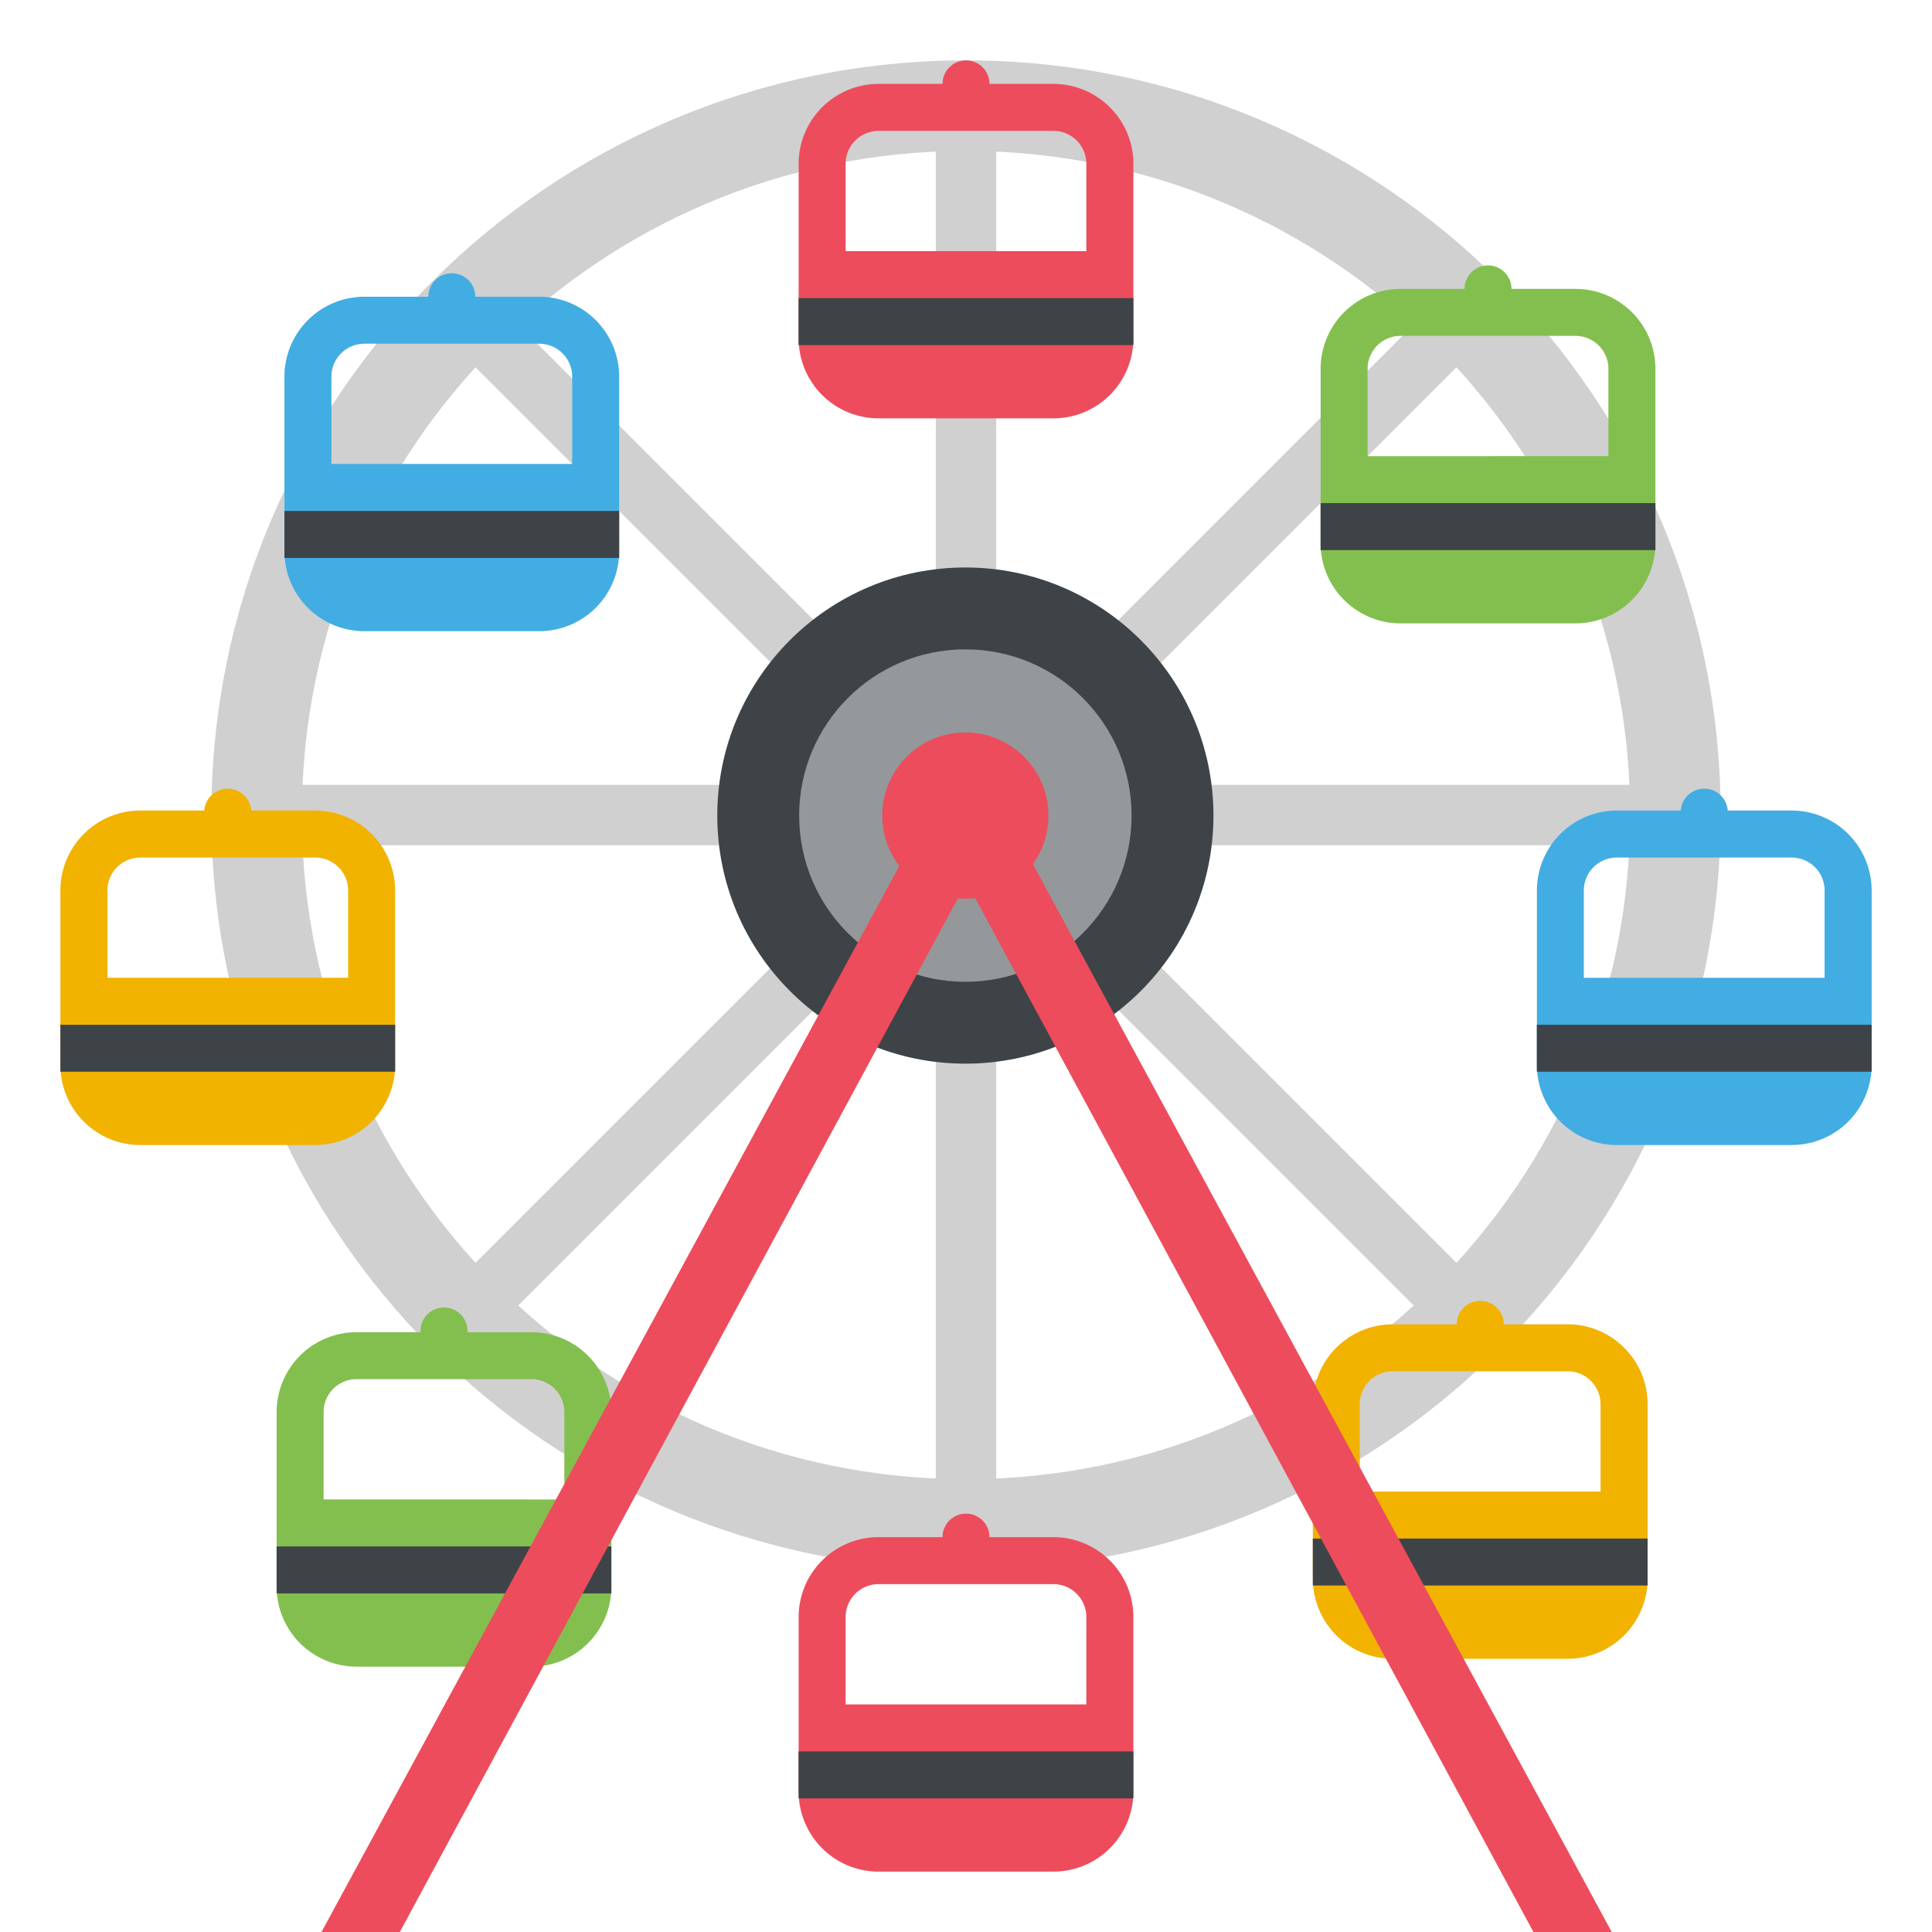 <svg xmlns="http://www.w3.org/2000/svg" width="64" height="64" viewBox="0 0 64 64"><g fill="#D0D0D0"><path d="M32 2C18.193 2 7 13.193 7 27s11.193 25 25 25 25-11.193 25-25S45.807 2 32 2zm0 47c-12.15 0-22-9.85-22-22S19.85 5 32 5s22 9.85 22 22-9.85 22-22 22z"/><path d="M8 26h48v2H8z"/><path d="M31 3h2v48h-2z"/><path d="M15.737 9.322l33.94 33.94-1.414 1.415-33.94-33.94z"/><path d="M49.678 10.737l-33.94 33.94-1.415-1.414 33.94-33.94z"/></g><circle fill="#3E4347" cx="31.979" cy="27.017" r="8.218"/><circle fill="#94989B" cx="31.979" cy="27.017" r="5.506"/><path fill="#ED4C5C" d="M34.896 2.779h-2.118C32.778 2.352 32.43 2 32 2s-.778.352-.778.779h-2.118a2.65 2.65 0 0 0-2.648 2.645v5.791a2.647 2.647 0 0 0 2.648 2.643h5.793a2.648 2.648 0 0 0 2.648-2.643V5.424a2.652 2.652 0 0 0-2.649-2.645zm1.091 5.539h-7.975V5.424c0-.6.489-1.088 1.091-1.088h5.793a1.09 1.09 0 0 1 1.091 1.088v2.894z"/><path fill="#3E4347" d="M26.455 9.875h11.09v1.557h-11.09z"/><path fill="#ED4C5C" d="M34.896 50.92h-2.118a.777.777 0 0 0-1.556 0h-2.118a2.648 2.648 0 0 0-2.648 2.645v5.789A2.65 2.65 0 0 0 29.104 62h5.793a2.651 2.651 0 0 0 2.648-2.646v-5.789a2.65 2.65 0 0 0-2.649-2.645zm1.091 5.541h-7.975v-2.896c0-.6.489-1.088 1.091-1.088h5.793a1.09 1.09 0 0 1 1.091 1.088v2.896z"/><path fill="#3E4347" d="M26.455 58.018h11.09v1.555h-11.09z"/><path fill="#F2B200" d="M10.441 26.85H8.323a.78.78 0 0 0-1.556 0H4.648A2.65 2.65 0 0 0 2 29.496v5.791a2.648 2.648 0 0 0 2.648 2.643h5.793a2.65 2.65 0 0 0 2.648-2.643v-5.791a2.65 2.65 0 0 0-2.648-2.646zm1.091 5.541H3.558v-2.895a1.09 1.09 0 0 1 1.091-1.088h5.793a1.09 1.09 0 0 1 1.091 1.088v2.895z"/><path fill="#3E4347" d="M2 33.947h11.09v1.555H2z"/><path fill="#42ADE2" d="M59.352 26.85h-2.118a.78.78 0 0 0-1.556 0H53.56a2.65 2.65 0 0 0-2.648 2.646v5.791a2.648 2.648 0 0 0 2.648 2.643h5.793a2.648 2.648 0 0 0 2.648-2.643v-5.791a2.65 2.65 0 0 0-2.649-2.646zm1.09 5.541h-7.975v-2.895a1.09 1.09 0 0 1 1.091-1.088h5.793a1.09 1.09 0 0 1 1.091 1.088v2.895z"/><path fill="#3E4347" d="M50.91 33.947H62v1.555H50.91z"/><g><path fill="#42ADE2" d="M17.864 9.83h-2.119a.777.777 0 0 0-1.556 0H12.07a2.649 2.649 0 0 0-2.648 2.645v5.791a2.648 2.648 0 0 0 2.649 2.643h5.792a2.648 2.648 0 0 0 2.648-2.643v-5.791a2.649 2.649 0 0 0-2.647-2.645zm1.09 5.539h-7.975v-2.895c0-.6.49-1.088 1.092-1.088h5.792a1.09 1.09 0 0 1 1.091 1.088v2.895z"/><path fill="#3E4347" d="M9.422 16.926h11.09v1.557H9.422z"/></g><g><path fill="#F2B200" d="M51.929 43.869l-2.117.002a.775.775 0 0 0-.778-.777.776.776 0 0 0-.779.777l-2.117-.002a2.648 2.648 0 0 0-2.648 2.646v5.789a2.65 2.65 0 0 0 2.648 2.645h5.792a2.65 2.65 0 0 0 2.649-2.645v-5.789c0-1.46-1.19-2.646-2.65-2.646zm1.092 5.541h-7.977v-2.895c0-.602.49-1.09 1.092-1.09h5.792c.603 0 1.092.488 1.092 1.09l.001 2.895z"/><path fill="#3E4347" d="M43.488 50.967h11.091v1.555H43.488z"/></g><g><path fill="#83BF4F" d="M17.604 44.131h-2.118a.779.779 0 1 0-1.556 0h-2.117a2.649 2.649 0 0 0-2.649 2.645v5.791a2.648 2.648 0 0 0 2.649 2.643h5.792a2.648 2.648 0 0 0 2.648-2.643v-5.791a2.65 2.65 0 0 0-2.649-2.645zm1.09 5.541l-7.974-.002v-2.895c0-.6.49-1.088 1.092-1.088h5.792a1.09 1.09 0 0 1 1.091 1.088v2.897z"/><path fill="#3E4347" d="M9.163 51.227h11.089v1.557H9.163z"/></g><g><path fill="#83BF4F" d="M52.188 9.57H50.07a.777.777 0 1 0-1.556 0h-2.118a2.65 2.65 0 0 0-2.649 2.646v5.789a2.65 2.65 0 0 0 2.65 2.645h5.792a2.65 2.65 0 0 0 2.649-2.645v-5.791a2.65 2.65 0 0 0-2.65-2.644zm1.092 5.539l-7.976.002v-2.895c0-.602.489-1.09 1.091-1.09h5.793c.602 0 1.092.488 1.092 1.09v2.893z"/><path fill="#3E4347" d="M43.746 16.666h11.092v1.557H43.746z"/></g><g fill="#ED4C5C"><circle cx="31.979" cy="27.017" r="2.753"/><path d="M32.98 26.35l-1.087.618-.895-.509L10.65 64h2.594L32.02 29.224 50.797 64h2.594z"/></g></svg>